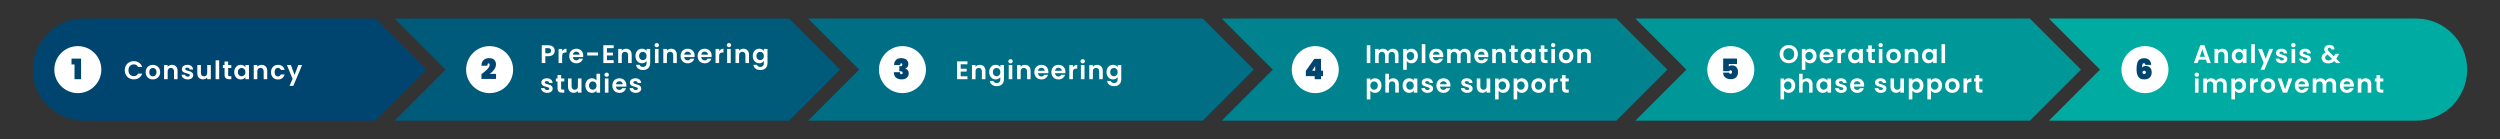 <?xml version="1.0" encoding="UTF-8"?>
<svg id="Laag_1" data-name="Laag 1" xmlns="http://www.w3.org/2000/svg" viewBox="0 0 1860.13 103.61">
  <rect x="0" y="0" width="1860.13" height="103.61" fill="#333333" stroke="none"/>
  <defs>
    <style>
      .cls-1 {
        fill: #005a7a;
      }

      .cls-2 {
        fill: #fff;
      }

      .cls-3 {
        fill: #004570;
      }

      .cls-4 {
        fill: #009798;
      }

      .cls-5 {
        fill: #006e84;
      }

      .cls-6 {
        fill: #00838e;
      }

      .cls-7 {
        fill: #00aca2;
      }
    </style>
  </defs>
  <polygon class="cls-6" points="1202.63 13.8 909.03 13.8 947.03 51.8 909.03 89.8 1202.63 89.8 1240.63 51.8 1202.63 13.8"/>
  <polygon class="cls-5" points="894.89 13.8 601.28 13.8 639.28 51.8 601.28 89.8 894.89 89.8 932.89 51.8 894.89 13.8"/>
  <path class="cls-3" d="M279.39,13.8H62.44c-20.99,0-38,17.01-38,38h0c0,20.99,17.01,38,38,38h216.95l38-38-38-38Z"/>
  <polygon class="cls-1" points="587.14 13.8 293.53 13.8 331.53 51.8 293.53 89.8 587.14 89.8 625.14 51.8 587.14 13.8"/>
  <polygon class="cls-4" points="1510.38 13.8 1216.78 13.8 1254.78 51.8 1216.78 89.8 1510.38 89.8 1548.38 51.8 1510.38 13.8"/>
  <path class="cls-7" d="M1797.69,13.8h-273.17l38,38-38,38h273.17c20.99,0,38-17.01,38-38h0c0-20.99-17.01-38-38-38Z"/>
  <g>
    <path class="cls-2" d="M93.72,48.77c.59-1.03,1.39-1.84,2.41-2.41s2.16-.86,3.43-.86c1.48,0,2.78.38,3.89,1.14,1.12.76,1.89,1.81,2.34,3.15h-3.06c-.3-.63-.73-1.11-1.28-1.43-.55-.32-1.19-.47-1.91-.47-.77,0-1.46.18-2.06.54-.6.36-1.07.87-1.41,1.53-.34.66-.5,1.43-.5,2.32s.17,1.64.5,2.31c.33.67.8,1.18,1.41,1.54.6.36,1.29.54,2.06.54.72,0,1.36-.16,1.91-.48.55-.32.98-.8,1.28-1.43h3.06c-.44,1.36-1.22,2.41-2.33,3.16-1.11.75-2.41,1.13-3.9,1.13-1.27,0-2.41-.29-3.43-.87-1.02-.58-1.82-1.38-2.41-2.4-.59-1.03-.88-2.19-.88-3.5s.29-2.47.88-3.5Z"/>
    <path class="cls-2" d="M110.96,58.43c-.81-.45-1.45-1.09-1.91-1.91s-.69-1.77-.69-2.85.24-2.03.71-2.85c.47-.82,1.12-1.46,1.95-1.91.82-.45,1.74-.67,2.75-.67s1.93.23,2.75.67c.82.45,1.47,1.09,1.95,1.91.47.82.71,1.77.71,2.85s-.24,2.03-.73,2.85-1.15,1.46-1.98,1.91c-.83.45-1.76.67-2.78.67s-1.92-.22-2.74-.67ZM115.06,56.43c.42-.23.76-.59,1.02-1.05s.38-1.04.38-1.71c0-1-.26-1.77-.79-2.31-.53-.54-1.17-.81-1.93-.81s-1.4.27-1.91.81c-.51.54-.77,1.31-.77,2.31s.25,1.77.75,2.31c.5.54,1.13.81,1.89.81.48,0,.93-.12,1.36-.35Z"/>
    <path class="cls-2" d="M130.97,49.44c.77.79,1.16,1.9,1.16,3.32v6.17h-2.66v-5.81c0-.84-.21-1.48-.63-1.93-.42-.45-.99-.67-1.71-.67s-1.31.22-1.74.67c-.42.45-.64,1.09-.64,1.93v5.81h-2.66v-10.53h2.66v1.31c.36-.46.81-.81,1.36-1.07.55-.26,1.16-.39,1.81-.39,1.25,0,2.27.4,3.04,1.19Z"/>
    <path class="cls-2" d="M137.31,58.63c-.68-.31-1.22-.73-1.62-1.26-.4-.53-.62-1.12-.66-1.77h2.68c.05.41.25.74.6,1.01.35.27.78.4,1.3.4s.9-.1,1.19-.3c.29-.2.43-.46.43-.78,0-.34-.17-.6-.52-.77-.35-.17-.9-.36-1.66-.56-.79-.19-1.43-.39-1.93-.59-.5-.2-.93-.51-1.29-.93-.36-.42-.54-.98-.54-1.69,0-.58.17-1.11.5-1.6s.82-.86,1.44-1.14c.63-.28,1.36-.42,2.21-.42,1.25,0,2.25.31,3,.94.75.63,1.16,1.47,1.23,2.54h-2.55c-.04-.42-.21-.75-.52-1s-.72-.37-1.24-.37c-.48,0-.85.09-1.11.27-.26.18-.39.42-.39.74,0,.35.18.62.53.81.35.18.9.37,1.65.56.76.19,1.39.39,1.88.59.49.2.92.52,1.28.94.36.42.55.99.56,1.68,0,.61-.17,1.15-.5,1.63s-.82.86-1.44,1.13-1.36.41-2.2.41-1.63-.16-2.32-.47Z"/>
    <path class="cls-2" d="M156.85,48.4v10.53h-2.68v-1.33c-.34.46-.79.81-1.34,1.07-.55.26-1.15.39-1.79.39-.82,0-1.55-.17-2.19-.52-.63-.35-1.13-.86-1.49-1.54-.36-.68-.54-1.48-.54-2.42v-6.18h2.66v5.79c0,.84.21,1.48.63,1.93.42.45.99.67,1.71.67s1.31-.22,1.73-.67c.42-.45.63-1.09.63-1.93v-5.79h2.68Z"/>
    <path class="cls-2" d="M163.08,44.87v14.06h-2.66v-14.06h2.66Z"/>
    <path class="cls-2" d="M169.75,50.59v5.09c0,.35.09.61.26.77.17.16.46.24.87.24h1.23v2.24h-1.67c-2.24,0-3.36-1.09-3.36-3.27v-5.07h-1.25v-2.19h1.25v-2.6h2.68v2.6h2.36v2.19h-2.36Z"/>
    <path class="cls-2" d="M174.92,50.8c.42-.82,1-1.46,1.73-1.9s1.54-.67,2.44-.67c.79,0,1.47.16,2.06.48s1.06.72,1.42,1.2v-1.5h2.68v10.53h-2.68v-1.54c-.34.49-.81.9-1.42,1.23-.6.32-1.3.48-2.08.48-.89,0-1.69-.23-2.42-.68s-1.3-1.1-1.73-1.93c-.43-.83-.64-1.78-.64-2.86s.21-2.01.64-2.83ZM182.19,52c-.25-.46-.59-.82-1.03-1.06-.43-.25-.89-.37-1.39-.37s-.95.12-1.37.36c-.42.24-.76.59-1.02,1.05s-.39,1.01-.39,1.64.13,1.19.39,1.66c.26.48.6.84,1.03,1.09.42.25.88.38,1.36.38s.96-.12,1.39-.37c.43-.25.77-.6,1.03-1.06.25-.46.38-1.02.38-1.66s-.13-1.2-.38-1.66Z"/>
    <path class="cls-2" d="M197.68,49.44c.77.79,1.16,1.9,1.16,3.32v6.17h-2.66v-5.81c0-.84-.21-1.48-.63-1.93-.42-.45-.99-.67-1.71-.67s-1.31.22-1.74.67c-.42.45-.64,1.09-.64,1.93v5.81h-2.66v-10.53h2.66v1.31c.35-.46.81-.81,1.36-1.07s1.16-.39,1.81-.39c1.25,0,2.27.4,3.04,1.19Z"/>
    <path class="cls-2" d="M202.29,50.81c.44-.82,1.06-1.45,1.84-1.9.79-.45,1.69-.67,2.7-.67,1.3,0,2.38.33,3.24.98.86.65,1.43,1.57,1.72,2.75h-2.87c-.15-.46-.41-.81-.77-1.07-.36-.26-.81-.39-1.34-.39-.76,0-1.36.28-1.8.83s-.67,1.33-.67,2.35.22,1.78.67,2.33,1.04.83,1.8.83c1.08,0,1.78-.48,2.11-1.44h2.87c-.29,1.14-.87,2.05-1.73,2.72-.86.67-1.94,1.01-3.23,1.01-1.01,0-1.91-.22-2.7-.67-.79-.45-1.4-1.08-1.84-1.9-.44-.82-.67-1.77-.67-2.86s.22-2.04.67-2.86Z"/>
    <path class="cls-2" d="M224.77,48.4l-6.52,15.5h-2.83l2.28-5.24-4.22-10.26h2.98l2.72,7.35,2.75-7.35h2.83Z"/>
  </g>
  <g>
    <path class="cls-2" d="M412.26,39.77c-.34.62-.86,1.12-1.58,1.5s-1.62.57-2.71.57h-2.22v5.09h-2.66v-13.26h4.88c1.03,0,1.9.18,2.62.53.72.36,1.26.84,1.62,1.46.36.62.54,1.32.54,2.11,0,.71-.17,1.38-.5,2ZM409.5,39.19c.35-.34.53-.81.53-1.42,0-1.29-.72-1.94-2.17-1.94h-2.11v3.86h2.11c.73,0,1.28-.17,1.63-.5Z"/>
    <path class="cls-2" d="M419.6,36.73c.55-.32,1.18-.47,1.89-.47v2.79h-.7c-.84,0-1.47.2-1.89.59s-.64,1.08-.64,2.05v5.24h-2.66v-10.53h2.66v1.63c.34-.56.79-1,1.34-1.31Z"/>
    <path class="cls-2" d="M433.93,42.46h-7.7c.06.76.33,1.36.8,1.79.47.43,1.04.65,1.73.65.99,0,1.69-.42,2.11-1.27h2.87c-.3,1.01-.89,1.85-1.75,2.5s-1.92.98-3.17.98c-1.01,0-1.92-.22-2.73-.67-.8-.45-1.43-1.09-1.88-1.91s-.67-1.77-.67-2.85.22-2.05.66-2.87,1.06-1.46,1.86-1.9,1.72-.67,2.75-.67,1.9.22,2.69.65c.79.43,1.41,1.04,1.84,1.83.44.79.66,1.7.66,2.73,0,.38-.03.72-.08,1.03ZM431.25,40.68c-.01-.68-.26-1.23-.74-1.64-.48-.41-1.07-.62-1.77-.62-.66,0-1.21.2-1.66.6-.45.4-.72.95-.83,1.66h5Z"/>
    <path class="cls-2" d="M444.99,39.03v2.24h-8.06v-2.24h8.06Z"/>
    <path class="cls-2" d="M451.58,35.81v3.33h4.46v2.11h-4.46v3.51h5.04v2.17h-7.7v-13.28h7.7v2.17h-5.04Z"/>
    <path class="cls-2" d="M468.85,37.44c.77.79,1.16,1.9,1.16,3.32v6.17h-2.66v-5.81c0-.84-.21-1.48-.63-1.93-.42-.45-.99-.67-1.71-.67s-1.31.22-1.74.67c-.42.45-.64,1.09-.64,1.93v5.81h-2.66v-10.53h2.66v1.31c.35-.46.81-.81,1.36-1.07.55-.26,1.16-.39,1.81-.39,1.25,0,2.27.4,3.04,1.19Z"/>
    <path class="cls-2" d="M479.68,36.7c.59.31,1.06.71,1.41,1.21v-1.5h2.68v10.6c0,.97-.2,1.85-.59,2.61s-.98,1.37-1.77,1.82c-.79.45-1.74.67-2.85.67-1.5,0-2.72-.35-3.68-1.04-.96-.7-1.5-1.65-1.62-2.85h2.64c.14.48.44.86.9,1.15s1.02.43,1.68.43c.77,0,1.4-.23,1.88-.69.48-.46.72-1.16.72-2.1v-1.63c-.34.49-.81.91-1.42,1.23s-1.29.49-2.06.49c-.89,0-1.7-.23-2.43-.68s-1.31-1.1-1.74-1.93c-.42-.83-.64-1.78-.64-2.86s.21-2.01.64-2.83,1-1.46,1.73-1.9c.73-.44,1.54-.67,2.44-.67.79,0,1.48.16,2.07.47ZM480.71,40c-.25-.46-.6-.82-1.03-1.06-.43-.25-.89-.37-1.39-.37s-.95.12-1.37.36c-.42.24-.76.59-1.02,1.05s-.39,1.01-.39,1.64.13,1.19.39,1.66c.26.48.6.84,1.03,1.09.42.25.88.38,1.36.38s.96-.12,1.39-.37c.43-.25.77-.6,1.03-1.06.25-.46.38-1.02.38-1.66s-.13-1.2-.38-1.66Z"/>
    <path class="cls-2" d="M487.5,34.7c-.31-.3-.47-.67-.47-1.11s.16-.81.47-1.11.7-.45,1.17-.45.86.15,1.17.45c.31.3.47.67.47,1.11s-.16.81-.47,1.11c-.31.3-.7.45-1.17.45s-.86-.15-1.17-.45ZM489.98,36.4v10.53h-2.66v-10.53h2.66Z"/>
    <path class="cls-2" d="M502.42,37.44c.77.79,1.16,1.9,1.16,3.32v6.17h-2.66v-5.81c0-.84-.21-1.48-.63-1.93-.42-.45-.99-.67-1.71-.67s-1.31.22-1.74.67c-.42.45-.64,1.09-.64,1.93v5.81h-2.66v-10.53h2.66v1.31c.36-.46.81-.81,1.36-1.07.55-.26,1.16-.39,1.81-.39,1.25,0,2.27.4,3.04,1.19Z"/>
    <path class="cls-2" d="M516.77,42.46h-7.7c.06.76.33,1.36.8,1.79.47.43,1.04.65,1.73.65.99,0,1.69-.42,2.11-1.27h2.87c-.3,1.01-.89,1.85-1.75,2.5s-1.92.98-3.17.98c-1.01,0-1.92-.22-2.73-.67-.8-.45-1.43-1.09-1.88-1.91-.45-.82-.67-1.77-.67-2.85s.22-2.05.67-2.87,1.06-1.46,1.86-1.9c.8-.44,1.72-.67,2.76-.67s1.9.22,2.69.65,1.41,1.04,1.84,1.83c.44.79.66,1.7.66,2.73,0,.38-.03.72-.08,1.03ZM514.09,40.68c-.01-.68-.26-1.23-.74-1.64-.48-.41-1.07-.62-1.77-.62-.66,0-1.21.2-1.66.6-.45.4-.73.95-.83,1.66h5Z"/>
    <path class="cls-2" d="M529.44,42.46h-7.69c.06.76.33,1.36.8,1.79s1.04.65,1.73.65c.99,0,1.69-.42,2.11-1.27h2.87c-.3,1.01-.89,1.85-1.75,2.5s-1.92.98-3.17.98c-1.01,0-1.92-.22-2.73-.67-.8-.45-1.43-1.09-1.88-1.91-.45-.82-.67-1.77-.67-2.85s.22-2.05.67-2.87,1.06-1.46,1.86-1.9c.8-.44,1.72-.67,2.75-.67s1.9.22,2.69.65c.79.43,1.41,1.04,1.84,1.83.44.79.66,1.7.66,2.73,0,.38-.03.72-.08,1.03ZM526.76,40.68c-.01-.68-.26-1.23-.74-1.64-.48-.41-1.07-.62-1.77-.62-.66,0-1.21.2-1.66.6-.45.4-.72.95-.83,1.66h5Z"/>
    <path class="cls-2" d="M536.41,36.73c.55-.32,1.18-.47,1.89-.47v2.79h-.7c-.84,0-1.47.2-1.89.59s-.64,1.08-.64,2.05v5.24h-2.66v-10.53h2.66v1.63c.34-.56.79-1,1.34-1.31Z"/>
    <path class="cls-2" d="M541.21,34.7c-.31-.3-.47-.67-.47-1.11s.16-.81.47-1.11c.31-.3.7-.45,1.17-.45s.86.15,1.17.45.47.67.47,1.11-.16.81-.47,1.11-.7.45-1.17.45-.86-.15-1.17-.45ZM543.69,36.4v10.53h-2.66v-10.53h2.66Z"/>
    <path class="cls-2" d="M556.14,37.44c.77.79,1.16,1.9,1.16,3.32v6.17h-2.66v-5.81c0-.84-.21-1.48-.63-1.93-.42-.45-.99-.67-1.71-.67s-1.31.22-1.74.67c-.42.45-.64,1.09-.64,1.93v5.81h-2.66v-10.53h2.66v1.31c.35-.46.81-.81,1.36-1.07.55-.26,1.16-.39,1.81-.39,1.25,0,2.27.4,3.04,1.19Z"/>
    <path class="cls-2" d="M566.97,36.7c.59.31,1.06.71,1.41,1.21v-1.5h2.68v10.6c0,.97-.2,1.85-.59,2.61s-.98,1.37-1.77,1.82c-.79.45-1.74.67-2.85.67-1.5,0-2.72-.35-3.68-1.04-.96-.7-1.5-1.65-1.62-2.85h2.64c.14.48.44.86.9,1.15s1.02.43,1.68.43c.77,0,1.4-.23,1.88-.69.48-.46.72-1.16.72-2.1v-1.63c-.34.49-.81.91-1.42,1.23s-1.29.49-2.06.49c-.89,0-1.7-.23-2.43-.68s-1.31-1.1-1.74-1.93c-.42-.83-.64-1.78-.64-2.86s.21-2.01.64-2.83,1-1.46,1.73-1.9c.73-.44,1.54-.67,2.44-.67.79,0,1.48.16,2.07.47ZM567.99,40c-.25-.46-.6-.82-1.03-1.06-.43-.25-.89-.37-1.39-.37s-.95.12-1.37.36c-.42.24-.76.59-1.02,1.05s-.39,1.01-.39,1.64.13,1.19.39,1.66c.26.48.6.84,1.03,1.09.42.25.88.38,1.36.38s.96-.12,1.39-.37c.43-.25.77-.6,1.03-1.06.25-.46.38-1.02.38-1.66s-.13-1.2-.38-1.66Z"/>
    <path class="cls-2" d="M404.8,68.63c-.68-.31-1.22-.73-1.62-1.26-.4-.53-.62-1.12-.66-1.77h2.68c.05.41.25.74.6,1.01.35.27.78.4,1.3.4s.9-.1,1.19-.3c.29-.2.43-.46.43-.78,0-.34-.17-.6-.52-.77-.35-.17-.9-.36-1.66-.56-.79-.19-1.43-.39-1.93-.59-.5-.2-.93-.51-1.29-.93-.36-.42-.54-.98-.54-1.69,0-.58.17-1.11.5-1.6s.82-.86,1.44-1.14c.63-.28,1.36-.42,2.21-.42,1.25,0,2.25.31,3,.94.75.63,1.16,1.47,1.23,2.54h-2.55c-.04-.42-.21-.75-.52-1s-.72-.37-1.24-.37c-.48,0-.85.09-1.11.27-.26.18-.39.42-.39.74,0,.35.18.62.53.81.35.18.9.37,1.65.56.76.19,1.39.39,1.88.59.49.2.92.52,1.28.94.36.42.55.99.56,1.68,0,.61-.17,1.15-.5,1.63s-.82.86-1.44,1.13-1.36.41-2.2.41-1.63-.16-2.32-.47Z"/>
    <path class="cls-2" d="M417.5,60.59v5.09c0,.35.08.61.26.77s.46.24.86.24h1.24v2.24h-1.67c-2.24,0-3.36-1.09-3.36-3.27v-5.07h-1.25v-2.19h1.25v-2.6h2.68v2.6h2.36v2.19h-2.36Z"/>
    <path class="cls-2" d="M432.66,58.4v10.53h-2.68v-1.33c-.34.46-.79.81-1.34,1.07-.55.26-1.15.39-1.8.39-.82,0-1.55-.17-2.18-.52-.63-.35-1.13-.86-1.49-1.54s-.54-1.48-.54-2.42v-6.18h2.66v5.79c0,.84.21,1.48.63,1.93.42.45.99.67,1.71.67s1.31-.22,1.73-.67c.42-.45.63-1.09.63-1.93v-5.79h2.68Z"/>
    <path class="cls-2" d="M436.18,60.8c.42-.82,1-1.46,1.74-1.9s1.55-.67,2.45-.67c.68,0,1.34.15,1.96.45.62.3,1.11.69,1.48,1.19v-5h2.7v14.06h-2.7v-1.56c-.33.52-.79.94-1.39,1.25s-1.29.47-2.07.47c-.89,0-1.7-.23-2.43-.68s-1.31-1.1-1.74-1.93c-.42-.83-.64-1.78-.64-2.86s.21-2.01.64-2.83ZM443.45,62c-.25-.46-.6-.82-1.03-1.06s-.89-.37-1.39-.37-.95.12-1.37.36c-.42.24-.76.59-1.02,1.05s-.39,1.01-.39,1.64.13,1.19.39,1.66c.26.48.6.84,1.03,1.09.42.25.88.38,1.36.38s.96-.12,1.39-.37.77-.6,1.03-1.06c.25-.46.38-1.02.38-1.66s-.13-1.2-.38-1.66Z"/>
    <path class="cls-2" d="M450.24,56.7c-.31-.3-.47-.67-.47-1.11s.16-.81.47-1.11c.31-.3.7-.45,1.17-.45s.86.15,1.17.45.46.67.46,1.11-.15.81-.46,1.11-.7.45-1.17.45-.86-.15-1.17-.45ZM452.72,58.4v10.53h-2.66v-10.53h2.66Z"/>
    <path class="cls-2" d="M466,64.46h-7.7c.06.76.33,1.36.8,1.79.47.43,1.04.65,1.73.65.99,0,1.69-.42,2.11-1.27h2.87c-.3,1.01-.89,1.85-1.75,2.5s-1.92.98-3.17.98c-1.01,0-1.92-.22-2.73-.67-.8-.45-1.43-1.09-1.88-1.91s-.67-1.77-.67-2.85.22-2.05.66-2.87,1.06-1.46,1.86-1.9,1.72-.67,2.75-.67,1.9.22,2.69.65c.79.43,1.41,1.04,1.84,1.83.44.79.66,1.7.66,2.73,0,.38-.03.72-.08,1.03ZM463.32,62.68c-.01-.68-.26-1.23-.74-1.64-.48-.41-1.07-.62-1.77-.62-.66,0-1.21.2-1.66.6-.45.4-.72.95-.83,1.66h5Z"/>
    <path class="cls-2" d="M470.68,68.63c-.68-.31-1.23-.73-1.62-1.26-.4-.53-.62-1.12-.66-1.77h2.68c.05.41.25.74.6,1.01.35.27.78.4,1.3.4s.9-.1,1.19-.3c.29-.2.43-.46.43-.78,0-.34-.17-.6-.52-.77-.35-.17-.9-.36-1.66-.56-.79-.19-1.43-.39-1.93-.59-.5-.2-.93-.51-1.29-.93s-.54-.98-.54-1.69c0-.58.17-1.11.5-1.6.33-.48.82-.86,1.44-1.14.63-.28,1.37-.42,2.21-.42,1.25,0,2.25.31,3,.94.75.63,1.16,1.47,1.24,2.54h-2.55c-.04-.42-.21-.75-.52-1s-.73-.37-1.24-.37c-.48,0-.85.09-1.11.27-.26.18-.39.42-.39.74,0,.35.18.62.53.81.36.18.91.37,1.65.56.76.19,1.39.39,1.88.59.49.2.92.52,1.28.94.36.42.55.99.56,1.68,0,.61-.17,1.15-.5,1.63-.34.48-.82.86-1.44,1.13s-1.36.41-2.19.41-1.63-.16-2.32-.47Z"/>
  </g>
  <g>
    <path class="cls-2" d="M714.8,47.81v3.33h4.46v2.11h-4.46v3.51h5.03v2.17h-7.69v-13.28h7.69v2.17h-5.03Z"/>
    <path class="cls-2" d="M732.07,49.44c.77.79,1.16,1.9,1.16,3.32v6.17h-2.66v-5.81c0-.84-.21-1.48-.63-1.93-.42-.45-.99-.67-1.71-.67s-1.31.22-1.74.67c-.42.45-.64,1.09-.64,1.93v5.81h-2.66v-10.53h2.66v1.31c.35-.46.81-.81,1.36-1.07s1.16-.39,1.81-.39c1.25,0,2.27.4,3.04,1.19Z"/>
    <path class="cls-2" d="M742.9,48.7c.59.31,1.06.71,1.41,1.21v-1.5h2.68v10.6c0,.97-.2,1.85-.59,2.61s-.98,1.37-1.77,1.82c-.79.45-1.74.67-2.85.67-1.5,0-2.72-.35-3.68-1.04-.96-.7-1.5-1.65-1.62-2.85h2.64c.14.48.44.86.9,1.15.46.29,1.02.43,1.68.43.77,0,1.4-.23,1.88-.69.48-.46.72-1.16.72-2.1v-1.63c-.34.49-.81.91-1.42,1.23s-1.29.49-2.06.49c-.89,0-1.7-.23-2.43-.68-.74-.46-1.31-1.1-1.74-1.93-.42-.83-.64-1.78-.64-2.86s.21-2.01.64-2.83c.42-.82,1-1.46,1.73-1.9s1.54-.67,2.44-.67c.79,0,1.48.16,2.07.47ZM743.93,52c-.25-.46-.59-.82-1.03-1.06s-.89-.37-1.39-.37-.95.12-1.37.36c-.42.24-.76.59-1.02,1.05s-.39,1.01-.39,1.64.13,1.19.39,1.66c.26.48.6.84,1.03,1.09.42.25.88.38,1.36.38s.96-.12,1.39-.37.77-.6,1.03-1.06c.25-.46.38-1.02.38-1.66s-.13-1.2-.38-1.66Z"/>
    <path class="cls-2" d="M750.72,46.7c-.31-.3-.47-.67-.47-1.11s.16-.81.47-1.11.7-.45,1.17-.45.86.15,1.17.45.47.67.47,1.11-.16.81-.47,1.11-.7.45-1.17.45-.86-.15-1.17-.45ZM753.2,48.4v10.53h-2.66v-10.53h2.66Z"/>
    <path class="cls-2" d="M765.65,49.44c.77.79,1.16,1.9,1.16,3.32v6.17h-2.66v-5.81c0-.84-.21-1.48-.63-1.93-.42-.45-.99-.67-1.71-.67s-1.31.22-1.74.67c-.42.45-.64,1.09-.64,1.93v5.81h-2.66v-10.53h2.66v1.31c.35-.46.81-.81,1.36-1.07.55-.26,1.16-.39,1.81-.39,1.25,0,2.27.4,3.04,1.19Z"/>
    <path class="cls-2" d="M779.99,54.46h-7.7c.06.76.33,1.36.8,1.79s1.04.65,1.73.65c.99,0,1.69-.42,2.11-1.27h2.87c-.3,1.01-.89,1.85-1.75,2.5s-1.92.98-3.17.98c-1.01,0-1.92-.22-2.73-.67-.8-.45-1.43-1.09-1.88-1.91-.45-.82-.67-1.77-.67-2.85s.22-2.05.67-2.87,1.06-1.46,1.86-1.9,1.72-.67,2.75-.67,1.9.22,2.69.65,1.41,1.04,1.84,1.83c.44.79.66,1.7.66,2.73,0,.38-.03.72-.08,1.03ZM777.31,52.68c-.01-.68-.26-1.23-.74-1.64-.48-.41-1.07-.62-1.77-.62-.66,0-1.21.2-1.66.6-.45.4-.73.95-.83,1.66h5Z"/>
    <path class="cls-2" d="M792.66,54.46h-7.7c.06.76.33,1.36.8,1.79s1.04.65,1.73.65c.99,0,1.69-.42,2.11-1.27h2.87c-.3,1.01-.89,1.85-1.75,2.5s-1.92.98-3.17.98c-1.01,0-1.92-.22-2.73-.67-.8-.45-1.43-1.09-1.88-1.91-.45-.82-.67-1.77-.67-2.85s.22-2.05.67-2.87,1.06-1.46,1.86-1.9,1.72-.67,2.75-.67,1.9.22,2.69.65,1.41,1.04,1.84,1.83c.44.79.66,1.7.66,2.73,0,.38-.03.72-.08,1.03ZM789.98,52.68c-.01-.68-.26-1.23-.74-1.64-.48-.41-1.07-.62-1.77-.62-.66,0-1.21.2-1.66.6-.45.4-.73.95-.83,1.66h5Z"/>
    <path class="cls-2" d="M799.63,48.73c.55-.32,1.18-.47,1.89-.47v2.79h-.7c-.84,0-1.47.2-1.89.59-.42.39-.64,1.08-.64,2.05v5.24h-2.66v-10.53h2.66v1.63c.34-.56.79-1,1.34-1.31Z"/>
    <path class="cls-2" d="M804.43,46.7c-.31-.3-.47-.67-.47-1.11s.16-.81.47-1.11c.31-.3.7-.45,1.17-.45s.86.15,1.17.45c.31.3.46.67.46,1.11s-.16.81-.46,1.11c-.31.3-.7.45-1.17.45s-.86-.15-1.17-.45ZM806.91,48.4v10.53h-2.66v-10.53h2.66Z"/>
    <path class="cls-2" d="M819.36,49.44c.77.79,1.16,1.9,1.16,3.32v6.17h-2.66v-5.81c0-.84-.21-1.48-.63-1.93-.42-.45-.99-.67-1.71-.67s-1.31.22-1.74.67c-.42.45-.64,1.09-.64,1.93v5.81h-2.66v-10.53h2.66v1.31c.35-.46.81-.81,1.36-1.07s1.16-.39,1.81-.39c1.25,0,2.27.4,3.04,1.19Z"/>
    <path class="cls-2" d="M830.19,48.7c.59.31,1.06.71,1.41,1.21v-1.5h2.68v10.6c0,.97-.2,1.85-.59,2.61s-.98,1.37-1.77,1.82c-.79.45-1.74.67-2.85.67-1.5,0-2.72-.35-3.68-1.04-.96-.7-1.5-1.65-1.62-2.85h2.64c.14.48.44.86.9,1.15.46.29,1.02.43,1.68.43.77,0,1.4-.23,1.88-.69.48-.46.72-1.16.72-2.1v-1.63c-.34.49-.81.91-1.42,1.23s-1.29.49-2.06.49c-.89,0-1.7-.23-2.43-.68-.74-.46-1.31-1.1-1.74-1.93-.42-.83-.64-1.78-.64-2.86s.21-2.01.64-2.83c.42-.82,1-1.46,1.73-1.9s1.54-.67,2.44-.67c.79,0,1.48.16,2.07.47ZM831.21,52c-.25-.46-.59-.82-1.03-1.06s-.89-.37-1.39-.37-.95.12-1.37.36c-.42.24-.76.59-1.02,1.05s-.39,1.01-.39,1.64.13,1.19.39,1.66c.26.48.6.84,1.03,1.09.42.25.88.38,1.36.38s.96-.12,1.39-.37.77-.6,1.03-1.06c.25-.46.38-1.02.38-1.66s-.13-1.2-.38-1.66Z"/>
  </g>
  <g>
    <path class="cls-2" d="M1019.61,33.67v13.26h-2.66v-13.26h2.66Z"/>
    <path class="cls-2" d="M1039.37,37.44c.79.79,1.19,1.9,1.19,3.32v6.17h-2.66v-5.81c0-.82-.21-1.45-.63-1.89-.42-.44-.99-.66-1.71-.66s-1.3.22-1.72.66c-.42.44-.64,1.07-.64,1.89v5.81h-2.66v-5.81c0-.82-.21-1.45-.63-1.89-.42-.44-.99-.66-1.71-.66s-1.31.22-1.74.66c-.42.44-.64,1.07-.64,1.89v5.81h-2.66v-10.53h2.66v1.27c.34-.44.78-.79,1.32-1.04s1.13-.38,1.78-.38c.82,0,1.56.17,2.2.52.65.35,1.15.85,1.5,1.49.34-.61.84-1.1,1.49-1.46.65-.37,1.36-.55,2.12-.55,1.29,0,2.33.4,3.12,1.19Z"/>
    <path class="cls-2" d="M1048.11,36.72c.6-.32,1.29-.48,2.06-.48.9,0,1.71.22,2.44.67s1.3,1.07,1.73,1.89c.42.82.64,1.76.64,2.84s-.21,2.03-.64,2.86c-.42.83-1,1.47-1.73,1.93s-1.54.68-2.44.68c-.77,0-1.45-.16-2.04-.47-.59-.32-1.07-.72-1.43-1.2v6.52h-2.66v-15.54h2.66v1.52c.34-.48.81-.88,1.42-1.21ZM1051.88,39.99c-.26-.46-.6-.81-1.03-1.05-.42-.24-.88-.36-1.38-.36s-.93.12-1.36.37c-.42.25-.77.6-1.03,1.07s-.39,1.02-.39,1.65.13,1.18.39,1.65c.26.47.6.83,1.03,1.07.42.25.88.37,1.36.37s.95-.13,1.38-.38c.42-.25.77-.61,1.03-1.08s.39-1.03.39-1.67-.13-1.18-.39-1.64Z"/>
    <path class="cls-2" d="M1060.53,32.87v14.06h-2.66v-14.06h2.66Z"/>
    <path class="cls-2" d="M1073.81,42.46h-7.69c.06.76.33,1.36.8,1.79.47.43,1.04.65,1.73.65.99,0,1.69-.42,2.11-1.27h2.87c-.3,1.01-.89,1.85-1.75,2.5s-1.92.98-3.17.98c-1.01,0-1.92-.22-2.73-.67-.8-.45-1.43-1.09-1.88-1.91-.45-.82-.67-1.77-.67-2.85s.22-2.05.67-2.87,1.06-1.46,1.86-1.9c.8-.44,1.72-.67,2.76-.67s1.9.22,2.69.65c.79.43,1.41,1.04,1.84,1.83.44.79.66,1.7.66,2.73,0,.38-.03.72-.08,1.03ZM1071.13,40.68c-.01-.68-.26-1.23-.74-1.64-.48-.41-1.07-.62-1.77-.62-.66,0-1.21.2-1.66.6-.45.4-.72.95-.83,1.66h5Z"/>
    <path class="cls-2" d="M1092.97,37.44c.79.79,1.19,1.9,1.19,3.32v6.17h-2.66v-5.81c0-.82-.21-1.45-.63-1.89-.42-.44-.99-.66-1.71-.66s-1.3.22-1.72.66c-.42.44-.64,1.07-.64,1.89v5.81h-2.66v-5.81c0-.82-.21-1.45-.63-1.89-.42-.44-.99-.66-1.71-.66s-1.31.22-1.74.66c-.42.44-.64,1.07-.64,1.89v5.81h-2.66v-10.53h2.66v1.27c.34-.44.78-.79,1.32-1.04s1.13-.38,1.78-.38c.82,0,1.56.17,2.2.52.65.35,1.15.85,1.5,1.49.34-.61.84-1.1,1.49-1.46.65-.37,1.36-.55,2.12-.55,1.29,0,2.33.4,3.12,1.19Z"/>
    <path class="cls-2" d="M1107.35,42.46h-7.7c.06.76.33,1.36.8,1.79s1.04.65,1.73.65c.99,0,1.69-.42,2.11-1.27h2.87c-.3,1.01-.89,1.85-1.75,2.5s-1.92.98-3.17.98c-1.01,0-1.92-.22-2.73-.67-.8-.45-1.43-1.09-1.88-1.91-.45-.82-.67-1.77-.67-2.85s.22-2.05.67-2.87,1.06-1.46,1.86-1.9,1.72-.67,2.75-.67,1.9.22,2.69.65,1.41,1.04,1.84,1.83c.44.79.66,1.7.66,2.73,0,.38-.03.72-.08,1.03ZM1104.67,40.68c-.01-.68-.26-1.23-.74-1.64-.48-.41-1.07-.62-1.77-.62-.66,0-1.21.2-1.66.6-.45.4-.73.95-.83,1.66h5Z"/>
    <path class="cls-2" d="M1119.18,37.44c.77.79,1.16,1.9,1.16,3.32v6.17h-2.66v-5.81c0-.84-.21-1.48-.63-1.93-.42-.45-.99-.67-1.71-.67s-1.31.22-1.74.67c-.42.45-.64,1.09-.64,1.93v5.81h-2.66v-10.53h2.66v1.31c.35-.46.81-.81,1.36-1.07.55-.26,1.16-.39,1.81-.39,1.25,0,2.27.4,3.04,1.19Z"/>
    <path class="cls-2" d="M1126.92,38.59v5.09c0,.35.09.61.26.77s.46.24.86.24h1.24v2.24h-1.67c-2.24,0-3.36-1.09-3.36-3.27v-5.07h-1.25v-2.19h1.25v-2.6h2.68v2.6h2.36v2.19h-2.36Z"/>
    <path class="cls-2" d="M1132.09,38.8c.42-.82,1-1.46,1.73-1.9s1.54-.67,2.44-.67c.79,0,1.47.16,2.06.48s1.06.72,1.42,1.2v-1.5h2.68v10.53h-2.68v-1.54c-.34.49-.81.9-1.42,1.23s-1.29.48-2.08.48c-.89,0-1.69-.23-2.42-.68s-1.3-1.1-1.73-1.93c-.42-.83-.64-1.78-.64-2.86s.21-2.01.64-2.83ZM1139.36,40c-.25-.46-.59-.82-1.03-1.06s-.89-.37-1.39-.37-.95.12-1.37.36c-.42.24-.76.59-1.02,1.05s-.39,1.01-.39,1.64.13,1.19.39,1.66c.26.48.6.84,1.03,1.09.42.25.88.38,1.36.38s.96-.12,1.39-.37.77-.6,1.03-1.06c.25-.46.38-1.02.38-1.66s-.13-1.2-.38-1.66Z"/>
    <path class="cls-2" d="M1149.07,38.59v5.09c0,.35.09.61.26.77s.46.24.86.24h1.24v2.24h-1.67c-2.24,0-3.36-1.09-3.36-3.27v-5.07h-1.25v-2.19h1.25v-2.6h2.68v2.6h2.36v2.19h-2.36Z"/>
    <path class="cls-2" d="M1154.47,34.7c-.31-.3-.47-.67-.47-1.11s.16-.81.47-1.11.7-.45,1.17-.45.86.15,1.17.45.47.67.47,1.11-.16.81-.47,1.11-.7.45-1.17.45-.86-.15-1.17-.45ZM1156.95,36.4v10.53h-2.66v-10.53h2.66Z"/>
    <path class="cls-2" d="M1162.46,46.43c-.81-.45-1.45-1.09-1.91-1.91-.46-.82-.69-1.77-.69-2.85s.24-2.03.71-2.85c.48-.82,1.12-1.46,1.95-1.91.82-.45,1.74-.67,2.75-.67s1.93.23,2.75.67c.82.45,1.47,1.09,1.95,1.91.47.82.71,1.77.71,2.85s-.24,2.03-.73,2.85c-.49.82-1.15,1.46-1.98,1.91-.83.45-1.76.67-2.78.67s-1.93-.22-2.74-.67ZM1166.56,44.43c.42-.23.76-.59,1.02-1.05.25-.47.38-1.04.38-1.71,0-1-.26-1.77-.79-2.31-.53-.54-1.17-.81-1.93-.81s-1.4.27-1.91.81c-.51.54-.77,1.31-.77,2.31s.25,1.77.75,2.31c.5.54,1.13.81,1.89.81.48,0,.93-.12,1.36-.35Z"/>
    <path class="cls-2" d="M1182.47,37.44c.77.79,1.16,1.9,1.16,3.32v6.17h-2.66v-5.81c0-.84-.21-1.48-.63-1.93-.42-.45-.99-.67-1.71-.67s-1.31.22-1.74.67c-.42.45-.64,1.09-.64,1.93v5.81h-2.66v-10.53h2.66v1.31c.35-.46.81-.81,1.36-1.07s1.16-.39,1.81-.39c1.25,0,2.27.4,3.04,1.19Z"/>
    <path class="cls-2" d="M1021.02,58.72c.6-.32,1.29-.48,2.06-.48.9,0,1.71.22,2.44.67s1.3,1.07,1.73,1.89c.42.82.64,1.76.64,2.84s-.21,2.03-.64,2.86c-.42.83-1,1.47-1.73,1.93s-1.54.68-2.44.68c-.77,0-1.45-.16-2.04-.47-.59-.32-1.07-.72-1.43-1.2v6.52h-2.66v-15.54h2.66v1.52c.34-.48.81-.88,1.42-1.21ZM1024.78,61.99c-.26-.46-.6-.81-1.03-1.05-.42-.24-.88-.36-1.38-.36s-.93.12-1.36.37c-.42.25-.77.6-1.03,1.07s-.39,1.02-.39,1.65.13,1.18.39,1.65c.26.47.6.83,1.03,1.07.42.25.88.37,1.36.37s.95-.13,1.38-.38c.42-.25.77-.61,1.03-1.08s.39-1.03.39-1.67-.13-1.18-.39-1.64Z"/>
    <path class="cls-2" d="M1038.83,58.77c.62.35,1.11.86,1.45,1.54.35.68.52,1.49.52,2.44v6.17h-2.66v-5.81c0-.84-.21-1.48-.63-1.93-.42-.45-.99-.67-1.71-.67s-1.31.22-1.74.67c-.42.45-.64,1.09-.64,1.93v5.81h-2.66v-14.06h2.66v4.84c.34-.46.8-.81,1.37-1.07.57-.26,1.2-.39,1.9-.39.8,0,1.51.17,2.13.52Z"/>
    <path class="cls-2" d="M1044.24,60.8c.42-.82,1-1.46,1.73-1.9.73-.44,1.54-.67,2.44-.67.79,0,1.47.16,2.06.48s1.06.72,1.42,1.2v-1.5h2.68v10.53h-2.68v-1.54c-.34.49-.81.9-1.42,1.23-.6.32-1.3.48-2.08.48-.89,0-1.69-.23-2.42-.68-.73-.46-1.31-1.1-1.73-1.93-.42-.83-.64-1.78-.64-2.86s.21-2.01.64-2.83ZM1051.51,62c-.25-.46-.6-.82-1.03-1.06s-.89-.37-1.39-.37-.95.12-1.37.36c-.42.24-.76.59-1.02,1.05s-.39,1.01-.39,1.64.13,1.19.39,1.66c.26.48.6.84,1.03,1.09.42.25.88.38,1.36.38s.96-.12,1.39-.37.77-.6,1.03-1.06c.25-.46.38-1.02.38-1.66s-.13-1.2-.38-1.66Z"/>
    <path class="cls-2" d="M1059.83,68.63c-.68-.31-1.23-.73-1.62-1.26-.4-.53-.62-1.12-.66-1.77h2.68c.05.41.25.74.6,1.01.35.27.78.4,1.3.4s.9-.1,1.19-.3c.29-.2.43-.46.43-.78,0-.34-.17-.6-.52-.77-.35-.17-.9-.36-1.66-.56-.79-.19-1.43-.39-1.93-.59-.5-.2-.93-.51-1.29-.93-.36-.42-.54-.98-.54-1.69,0-.58.17-1.11.5-1.6.33-.48.82-.86,1.44-1.14.63-.28,1.37-.42,2.21-.42,1.25,0,2.25.31,3,.94.75.63,1.16,1.47,1.24,2.54h-2.55c-.04-.42-.21-.75-.52-1s-.72-.37-1.24-.37c-.48,0-.85.09-1.11.27-.26.18-.39.42-.39.74,0,.35.18.62.53.81.35.18.91.37,1.65.56.76.19,1.39.39,1.88.59.49.2.92.52,1.28.94.36.42.55.99.56,1.68,0,.61-.17,1.15-.5,1.63s-.82.86-1.44,1.13-1.36.41-2.2.41-1.63-.16-2.32-.47Z"/>
    <path class="cls-2" d="M1079.13,64.46h-7.7c.06.76.33,1.36.8,1.79s1.04.65,1.73.65c.99,0,1.69-.42,2.11-1.27h2.87c-.3,1.01-.89,1.85-1.75,2.5s-1.92.98-3.17.98c-1.01,0-1.92-.22-2.73-.67-.8-.45-1.43-1.09-1.88-1.91-.45-.82-.67-1.77-.67-2.85s.22-2.05.67-2.87,1.06-1.46,1.86-1.9,1.72-.67,2.75-.67,1.9.22,2.69.65,1.41,1.04,1.84,1.83c.44.79.66,1.7.66,2.73,0,.38-.03.72-.08,1.03ZM1076.45,62.68c-.01-.68-.26-1.23-.74-1.64-.48-.41-1.07-.62-1.77-.62-.66,0-1.21.2-1.66.6-.45.4-.73.95-.83,1.66h5Z"/>
    <path class="cls-2" d="M1089.28,68.63c-.68-.31-1.23-.73-1.62-1.26-.4-.53-.62-1.12-.66-1.77h2.68c.05.41.25.74.6,1.01.35.27.78.4,1.3.4s.9-.1,1.19-.3c.29-.2.43-.46.43-.78,0-.34-.17-.6-.52-.77-.35-.17-.9-.36-1.66-.56-.79-.19-1.43-.39-1.93-.59-.5-.2-.93-.51-1.29-.93-.36-.42-.54-.98-.54-1.69,0-.58.17-1.11.5-1.6.33-.48.82-.86,1.44-1.14.63-.28,1.37-.42,2.21-.42,1.25,0,2.25.31,3,.94.75.63,1.16,1.47,1.24,2.54h-2.55c-.04-.42-.21-.75-.52-1s-.72-.37-1.24-.37c-.48,0-.85.09-1.11.27-.26.18-.39.42-.39.74,0,.35.18.62.53.81.35.18.91.37,1.65.56.76.19,1.39.39,1.88.59.49.2.92.52,1.28.94.36.42.55.99.56,1.68,0,.61-.17,1.15-.5,1.63s-.82.86-1.44,1.13-1.36.41-2.2.41-1.63-.16-2.32-.47Z"/>
    <path class="cls-2" d="M1108.81,58.4v10.53h-2.68v-1.33c-.34.46-.79.81-1.34,1.07-.55.26-1.15.39-1.8.39-.82,0-1.55-.17-2.18-.52-.63-.35-1.13-.86-1.49-1.54-.36-.68-.54-1.48-.54-2.42v-6.18h2.66v5.79c0,.84.21,1.48.63,1.93.42.45.99.67,1.71.67s1.31-.22,1.73-.67c.42-.45.63-1.09.63-1.93v-5.79h2.68Z"/>
    <path class="cls-2" d="M1116.46,58.72c.6-.32,1.29-.48,2.06-.48.9,0,1.71.22,2.44.67.73.44,1.3,1.07,1.73,1.89s.64,1.76.64,2.84-.21,2.03-.64,2.86c-.42.83-1,1.47-1.73,1.93-.73.46-1.54.68-2.44.68-.77,0-1.45-.16-2.04-.47s-1.07-.72-1.43-1.2v6.52h-2.66v-15.54h2.66v1.52c.34-.48.81-.88,1.42-1.21ZM1120.22,61.99c-.26-.46-.6-.81-1.03-1.05-.42-.24-.88-.36-1.38-.36s-.93.12-1.36.37c-.42.25-.77.6-1.03,1.07s-.39,1.02-.39,1.65.13,1.18.39,1.65c.26.47.6.83,1.03,1.07.42.25.88.37,1.36.37s.95-.13,1.38-.38c.42-.25.77-.61,1.03-1.08s.39-1.03.39-1.67-.13-1.18-.39-1.64Z"/>
    <path class="cls-2" d="M1130.29,58.72c.6-.32,1.29-.48,2.06-.48.9,0,1.71.22,2.44.67.73.44,1.3,1.07,1.73,1.89s.64,1.76.64,2.84-.21,2.03-.64,2.86c-.42.83-1,1.47-1.73,1.93-.73.46-1.54.68-2.44.68-.77,0-1.45-.16-2.04-.47s-1.07-.72-1.43-1.2v6.52h-2.66v-15.54h2.66v1.52c.34-.48.81-.88,1.42-1.21ZM1134.05,61.99c-.26-.46-.6-.81-1.03-1.05-.42-.24-.88-.36-1.38-.36s-.93.12-1.36.37c-.42.25-.77.6-1.03,1.07s-.39,1.02-.39,1.65.13,1.18.39,1.65c.26.47.6.83,1.03,1.07.42.25.88.37,1.36.37s.95-.13,1.38-.38c.42-.25.77-.61,1.03-1.08s.39-1.03.39-1.67-.13-1.18-.39-1.64Z"/>
    <path class="cls-2" d="M1141.98,68.43c-.81-.45-1.45-1.09-1.91-1.91-.46-.82-.69-1.77-.69-2.85s.24-2.03.71-2.85c.47-.82,1.12-1.46,1.95-1.91.82-.45,1.74-.67,2.75-.67s1.93.23,2.75.67c.82.45,1.47,1.09,1.95,1.91.47.82.71,1.77.71,2.85s-.24,2.03-.73,2.85-1.15,1.46-1.98,1.91c-.83.45-1.76.67-2.78.67s-1.92-.22-2.74-.67ZM1146.08,66.43c.42-.23.76-.59,1.02-1.05.25-.47.38-1.04.38-1.71,0-1-.26-1.77-.79-2.31s-1.17-.81-1.93-.81-1.4.27-1.91.81-.77,1.31-.77,2.31.25,1.77.75,2.31c.5.54,1.13.81,1.89.81.48,0,.93-.12,1.36-.35Z"/>
    <path class="cls-2" d="M1157.12,58.73c.55-.32,1.18-.47,1.89-.47v2.79h-.7c-.84,0-1.47.2-1.89.59-.42.39-.64,1.08-.64,2.05v5.24h-2.66v-10.53h2.66v1.63c.34-.56.79-1,1.34-1.31Z"/>
    <path class="cls-2" d="M1164.84,60.59v5.09c0,.35.08.61.26.77s.46.24.86.24h1.24v2.24h-1.67c-2.24,0-3.36-1.09-3.36-3.27v-5.07h-1.25v-2.19h1.25v-2.6h2.68v2.6h2.36v2.19h-2.36Z"/>
  </g>
  <g>
    <path class="cls-2" d="M1327.52,46.19c-1.04-.58-1.86-1.39-2.47-2.42-.61-1.03-.91-2.2-.91-3.51s.3-2.45.91-3.49c.61-1.03,1.43-1.84,2.47-2.42,1.04-.58,2.18-.87,3.42-.87s2.4.29,3.43.87c1.03.58,1.85,1.39,2.45,2.42s.9,2.19.9,3.49-.3,2.47-.9,3.51-1.42,1.84-2.46,2.42c-1.04.58-2.18.87-3.42.87s-2.38-.29-3.42-.87ZM1333.05,44.15c.61-.36,1.08-.88,1.43-1.55.34-.67.51-1.45.51-2.34s-.17-1.66-.51-2.33-.82-1.17-1.43-1.53c-.61-.35-1.31-.53-2.11-.53s-1.5.18-2.12.53c-.62.36-1.09.87-1.44,1.53s-.51,1.44-.51,2.33.17,1.67.51,2.34c.34.67.82,1.19,1.44,1.55.61.36,1.32.54,2.12.54s1.5-.18,2.11-.54Z"/>
    <path class="cls-2" d="M1344.73,36.72c.6-.32,1.29-.48,2.06-.48.9,0,1.71.22,2.44.67.73.44,1.3,1.07,1.73,1.89.42.82.64,1.76.64,2.84s-.21,2.03-.64,2.86c-.43.83-1,1.47-1.73,1.93-.73.46-1.54.68-2.44.68-.77,0-1.45-.16-2.04-.47s-1.07-.72-1.43-1.2v6.52h-2.66v-15.54h2.66v1.52c.34-.48.81-.88,1.42-1.21ZM1348.49,39.99c-.26-.46-.6-.81-1.03-1.05-.43-.24-.88-.36-1.38-.36s-.93.12-1.36.37c-.42.25-.77.6-1.03,1.07s-.39,1.02-.39,1.65.13,1.18.39,1.65c.26.47.6.83,1.03,1.07.42.25.88.37,1.36.37s.95-.13,1.38-.38c.42-.25.77-.61,1.03-1.08s.39-1.03.39-1.67-.13-1.18-.39-1.64Z"/>
    <path class="cls-2" d="M1364.19,42.46h-7.69c.06.76.33,1.36.8,1.79s1.04.65,1.73.65c.99,0,1.69-.42,2.11-1.27h2.87c-.3,1.01-.89,1.85-1.75,2.5s-1.92.98-3.17.98c-1.01,0-1.92-.22-2.73-.67-.8-.45-1.43-1.09-1.88-1.91-.45-.82-.67-1.77-.67-2.85s.22-2.05.67-2.87,1.06-1.46,1.86-1.9c.8-.44,1.72-.67,2.75-.67s1.9.22,2.69.65c.79.43,1.41,1.04,1.84,1.83.44.79.66,1.7.66,2.73,0,.38-.03.72-.08,1.03ZM1361.52,40.68c-.01-.68-.26-1.23-.74-1.64-.48-.41-1.07-.62-1.77-.62-.66,0-1.21.2-1.66.6-.45.4-.72.95-.83,1.66h5Z"/>
    <path class="cls-2" d="M1371.16,36.73c.55-.32,1.18-.47,1.89-.47v2.79h-.7c-.84,0-1.47.2-1.89.59s-.64,1.08-.64,2.05v5.24h-2.66v-10.53h2.66v1.63c.34-.56.79-1,1.34-1.31Z"/>
    <path class="cls-2" d="M1375.74,38.8c.42-.82,1-1.46,1.73-1.9s1.54-.67,2.44-.67c.79,0,1.47.16,2.06.48s1.06.72,1.42,1.2v-1.5h2.68v10.53h-2.68v-1.54c-.34.49-.81.9-1.42,1.23-.6.32-1.3.48-2.08.48-.89,0-1.69-.23-2.42-.68s-1.3-1.1-1.73-1.93c-.43-.83-.64-1.78-.64-2.86s.21-2.01.64-2.83ZM1383,40c-.25-.46-.59-.82-1.03-1.06-.43-.25-.89-.37-1.39-.37s-.95.12-1.37.36c-.42.24-.76.59-1.02,1.05s-.39,1.01-.39,1.64.13,1.19.39,1.66c.26.48.6.84,1.03,1.09.42.25.88.38,1.36.38s.96-.12,1.39-.37c.43-.25.77-.6,1.03-1.06.25-.46.38-1.02.38-1.66s-.13-1.2-.38-1.66Z"/>
    <path class="cls-2" d="M1392.71,38.59v5.09c0,.35.08.61.26.77s.46.24.86.24h1.24v2.24h-1.67c-2.24,0-3.36-1.09-3.36-3.27v-5.07h-1.25v-2.19h1.25v-2.6h2.68v2.6h2.36v2.19h-2.36Z"/>
    <path class="cls-2" d="M1398.12,34.7c-.31-.3-.46-.67-.46-1.11s.15-.81.46-1.11.7-.45,1.17-.45.86.15,1.17.45c.31.3.46.67.46,1.11s-.16.81-.46,1.11c-.31.3-.7.45-1.17.45s-.86-.15-1.17-.45ZM1400.6,36.4v10.53h-2.66v-10.53h2.66Z"/>
    <path class="cls-2" d="M1406.11,46.43c-.81-.45-1.45-1.09-1.91-1.91s-.69-1.77-.69-2.85.24-2.03.71-2.85c.47-.82,1.12-1.46,1.95-1.91.82-.45,1.74-.67,2.75-.67s1.93.23,2.75.67c.82.45,1.47,1.09,1.95,1.91.47.82.71,1.77.71,2.85s-.24,2.03-.73,2.85-1.15,1.46-1.98,1.91c-.83.45-1.76.67-2.78.67s-1.92-.22-2.74-.67ZM1410.2,44.43c.42-.23.76-.59,1.02-1.05s.38-1.04.38-1.71c0-1-.26-1.77-.79-2.31-.53-.54-1.17-.81-1.93-.81s-1.4.27-1.91.81c-.51.54-.77,1.31-.77,2.31s.25,1.77.75,2.31c.5.54,1.13.81,1.89.81.48,0,.93-.12,1.36-.35Z"/>
    <path class="cls-2" d="M1426.11,37.44c.77.79,1.16,1.9,1.16,3.32v6.17h-2.66v-5.81c0-.84-.21-1.48-.63-1.93-.42-.45-.99-.67-1.71-.67s-1.31.22-1.74.67c-.42.45-.64,1.09-.64,1.93v5.81h-2.66v-10.53h2.66v1.31c.36-.46.81-.81,1.36-1.07.55-.26,1.16-.39,1.81-.39,1.25,0,2.27.4,3.04,1.19Z"/>
    <path class="cls-2" d="M1430.7,38.8c.42-.82,1-1.46,1.73-1.9.73-.44,1.54-.67,2.44-.67.79,0,1.47.16,2.06.48.59.32,1.06.72,1.42,1.2v-1.5h2.68v10.53h-2.68v-1.54c-.34.49-.81.9-1.42,1.23s-1.29.48-2.08.48c-.89,0-1.69-.23-2.42-.68-.73-.46-1.31-1.1-1.73-1.93-.42-.83-.64-1.78-.64-2.86s.21-2.01.64-2.83ZM1437.97,40c-.25-.46-.59-.82-1.03-1.06s-.89-.37-1.39-.37-.95.12-1.37.36c-.42.24-.76.59-1.02,1.05s-.39,1.01-.39,1.64.13,1.19.39,1.66c.26.48.6.84,1.03,1.09.42.25.88.38,1.36.38s.96-.12,1.39-.37.77-.6,1.03-1.06c.25-.46.38-1.02.38-1.66s-.13-1.2-.38-1.66Z"/>
    <path class="cls-2" d="M1447.24,32.87v14.06h-2.66v-14.06h2.66Z"/>
    <path class="cls-2" d="M1328.86,58.72c.6-.32,1.29-.48,2.06-.48.9,0,1.71.22,2.44.67.73.44,1.3,1.07,1.73,1.89.42.82.64,1.76.64,2.84s-.21,2.03-.64,2.86c-.42.83-1,1.47-1.73,1.93-.73.46-1.54.68-2.44.68-.77,0-1.45-.16-2.04-.47-.59-.32-1.07-.72-1.43-1.2v6.52h-2.66v-15.54h2.66v1.52c.34-.48.81-.88,1.42-1.21ZM1332.63,61.99c-.26-.46-.6-.81-1.03-1.05-.42-.24-.88-.36-1.38-.36s-.94.12-1.36.37-.77.6-1.03,1.07-.39,1.02-.39,1.65.13,1.18.39,1.65c.26.47.6.83,1.03,1.07s.88.37,1.36.37.95-.13,1.38-.38c.42-.25.77-.61,1.03-1.08s.39-1.03.39-1.67-.13-1.18-.39-1.64Z"/>
    <path class="cls-2" d="M1346.68,58.77c.62.35,1.11.86,1.45,1.54.35.68.52,1.49.52,2.44v6.17h-2.66v-5.81c0-.84-.21-1.48-.63-1.93-.42-.45-.99-.67-1.71-.67s-1.31.22-1.74.67c-.42.45-.64,1.09-.64,1.93v5.81h-2.66v-14.06h2.66v4.84c.34-.46.8-.81,1.37-1.07s1.2-.39,1.9-.39c.8,0,1.51.17,2.13.52Z"/>
    <path class="cls-2" d="M1352.08,60.8c.42-.82,1-1.46,1.73-1.9s1.54-.67,2.44-.67c.79,0,1.47.16,2.06.48s1.06.72,1.42,1.2v-1.5h2.68v10.53h-2.68v-1.54c-.34.49-.81.9-1.42,1.23-.6.32-1.3.48-2.08.48-.89,0-1.69-.23-2.42-.68s-1.3-1.1-1.73-1.93c-.43-.83-.64-1.78-.64-2.86s.21-2.01.64-2.83ZM1359.35,62c-.25-.46-.59-.82-1.03-1.06-.43-.25-.89-.37-1.39-.37s-.95.12-1.37.36c-.42.24-.76.59-1.02,1.05s-.39,1.01-.39,1.64.13,1.19.39,1.66c.26.48.6.84,1.03,1.09.42.25.88.38,1.36.38s.96-.12,1.39-.37c.43-.25.77-.6,1.03-1.06.25-.46.38-1.02.38-1.66s-.13-1.2-.38-1.66Z"/>
    <path class="cls-2" d="M1367.67,68.63c-.68-.31-1.23-.73-1.62-1.26-.4-.53-.62-1.12-.66-1.77h2.68c.05.41.25.74.6,1.01.35.27.78.4,1.3.4s.9-.1,1.19-.3c.29-.2.43-.46.43-.78,0-.34-.17-.6-.52-.77-.35-.17-.9-.36-1.66-.56-.79-.19-1.43-.39-1.93-.59-.5-.2-.93-.51-1.29-.93s-.54-.98-.54-1.69c0-.58.17-1.11.5-1.6.33-.48.82-.86,1.44-1.14.63-.28,1.36-.42,2.21-.42,1.25,0,2.25.31,3,.94s1.16,1.47,1.24,2.54h-2.55c-.04-.42-.21-.75-.52-1s-.72-.37-1.24-.37c-.48,0-.85.09-1.11.27-.26.18-.39.42-.39.74,0,.35.18.62.53.81.35.18.91.37,1.65.56.76.19,1.39.39,1.88.59.49.2.92.52,1.28.94.36.42.55.99.56,1.68,0,.61-.17,1.15-.5,1.63s-.82.86-1.44,1.13-1.36.41-2.2.41-1.63-.16-2.32-.47Z"/>
    <path class="cls-2" d="M1386.98,64.46h-7.7c.06.76.33,1.36.8,1.79.47.43,1.04.65,1.73.65.99,0,1.69-.42,2.11-1.27h2.87c-.3,1.01-.89,1.85-1.75,2.5s-1.92.98-3.17.98c-1.01,0-1.92-.22-2.73-.67-.8-.45-1.43-1.09-1.88-1.91s-.67-1.77-.67-2.85.22-2.05.66-2.87,1.06-1.46,1.86-1.9,1.72-.67,2.75-.67,1.9.22,2.69.65c.79.43,1.41,1.04,1.84,1.83.44.79.66,1.7.66,2.73,0,.38-.03.72-.08,1.03ZM1384.3,62.68c-.01-.68-.26-1.23-.74-1.64-.48-.41-1.07-.62-1.77-.62-.66,0-1.21.2-1.66.6-.45.4-.72.95-.83,1.66h5Z"/>
    <path class="cls-2" d="M1397.12,68.63c-.68-.31-1.23-.73-1.62-1.26-.4-.53-.62-1.12-.66-1.77h2.68c.05.41.25.74.6,1.01.35.27.78.4,1.3.4s.9-.1,1.19-.3c.29-.2.43-.46.43-.78,0-.34-.17-.6-.52-.77-.35-.17-.9-.36-1.66-.56-.79-.19-1.43-.39-1.93-.59-.5-.2-.93-.51-1.29-.93s-.54-.98-.54-1.69c0-.58.17-1.11.5-1.6.33-.48.82-.86,1.44-1.14.63-.28,1.36-.42,2.21-.42,1.25,0,2.25.31,3,.94s1.16,1.47,1.24,2.54h-2.55c-.04-.42-.21-.75-.52-1s-.72-.37-1.24-.37c-.48,0-.85.09-1.11.27-.26.18-.39.42-.39.74,0,.35.18.62.53.81.35.18.91.37,1.65.56.76.19,1.39.39,1.88.59.49.2.92.52,1.28.94.36.42.55.99.56,1.68,0,.61-.17,1.15-.5,1.63s-.82.86-1.44,1.13-1.36.41-2.2.41-1.63-.16-2.32-.47Z"/>
    <path class="cls-2" d="M1416.65,58.4v10.53h-2.68v-1.33c-.34.46-.79.81-1.34,1.07-.55.26-1.15.39-1.8.39-.82,0-1.55-.17-2.18-.52-.63-.35-1.13-.86-1.49-1.54s-.54-1.48-.54-2.42v-6.18h2.66v5.79c0,.84.21,1.48.63,1.93.42.45.99.67,1.71.67s1.31-.22,1.73-.67c.42-.45.63-1.09.63-1.93v-5.79h2.68Z"/>
    <path class="cls-2" d="M1424.3,58.72c.6-.32,1.29-.48,2.06-.48.9,0,1.71.22,2.44.67s1.3,1.07,1.73,1.89c.42.82.64,1.76.64,2.84s-.21,2.03-.64,2.86c-.42.83-1,1.47-1.73,1.93s-1.54.68-2.44.68c-.77,0-1.45-.16-2.04-.47-.59-.32-1.07-.72-1.43-1.2v6.52h-2.66v-15.54h2.66v1.52c.34-.48.81-.88,1.42-1.21ZM1428.06,61.99c-.26-.46-.6-.81-1.03-1.05-.42-.24-.88-.36-1.38-.36s-.93.12-1.36.37c-.42.25-.77.6-1.03,1.07s-.39,1.02-.39,1.65.13,1.18.39,1.65c.26.47.6.83,1.03,1.07.42.25.88.37,1.36.37s.95-.13,1.38-.38c.42-.25.77-.61,1.03-1.08s.39-1.03.39-1.67-.13-1.18-.39-1.64Z"/>
    <path class="cls-2" d="M1438.13,58.72c.6-.32,1.29-.48,2.06-.48.9,0,1.71.22,2.44.67s1.3,1.07,1.73,1.89c.42.82.64,1.76.64,2.84s-.21,2.03-.64,2.86c-.42.83-1,1.47-1.73,1.93s-1.54.68-2.44.68c-.77,0-1.45-.16-2.04-.47-.59-.32-1.07-.72-1.43-1.2v6.52h-2.66v-15.54h2.66v1.52c.34-.48.81-.88,1.42-1.21ZM1441.89,61.99c-.26-.46-.6-.81-1.03-1.05-.42-.24-.88-.36-1.38-.36s-.93.12-1.36.37c-.42.25-.77.6-1.03,1.07s-.39,1.02-.39,1.65.13,1.18.39,1.65c.26.47.6.83,1.03,1.07.42.25.88.37,1.36.37s.95-.13,1.38-.38c.42-.25.77-.61,1.03-1.08s.39-1.03.39-1.67-.13-1.18-.39-1.64Z"/>
    <path class="cls-2" d="M1449.83,68.43c-.81-.45-1.45-1.09-1.91-1.91-.46-.82-.69-1.77-.69-2.85s.24-2.03.71-2.85c.47-.82,1.12-1.46,1.95-1.91.82-.45,1.74-.67,2.76-.67s1.93.23,2.75.67c.82.45,1.47,1.09,1.95,1.91.47.82.71,1.77.71,2.85s-.24,2.03-.73,2.85c-.49.82-1.15,1.46-1.98,1.91-.83.45-1.76.67-2.78.67s-1.93-.22-2.74-.67ZM1453.92,66.43c.42-.23.76-.59,1.02-1.05.25-.47.38-1.04.38-1.71,0-1-.26-1.77-.79-2.31-.53-.54-1.17-.81-1.93-.81s-1.4.27-1.91.81-.77,1.31-.77,2.31.25,1.77.75,2.31c.5.54,1.13.81,1.89.81.48,0,.93-.12,1.36-.35Z"/>
    <path class="cls-2" d="M1464.96,58.73c.55-.32,1.18-.47,1.89-.47v2.79h-.7c-.84,0-1.47.2-1.89.59-.42.39-.64,1.08-.64,2.05v5.24h-2.66v-10.53h2.66v1.63c.34-.56.79-1,1.34-1.31Z"/>
    <path class="cls-2" d="M1472.68,60.59v5.09c0,.35.08.61.26.77.17.16.46.24.86.24h1.24v2.24h-1.67c-2.24,0-3.36-1.09-3.36-3.27v-5.07h-1.25v-2.19h1.25v-2.6h2.68v2.6h2.36v2.19h-2.36Z"/>
  </g>
  <g>
    <path class="cls-2" d="M1641.3,44.4h-5.28l-.88,2.53h-2.79l4.77-13.28h3.1l4.77,13.28h-2.81l-.87-2.53ZM1640.58,42.27l-1.92-5.55-1.92,5.55h3.84Z"/>
    <path class="cls-2" d="M1656.6,37.44c.77.79,1.16,1.9,1.16,3.32v6.17h-2.66v-5.81c0-.84-.21-1.48-.63-1.93-.42-.45-.99-.67-1.71-.67s-1.31.22-1.74.67c-.42.45-.64,1.09-.64,1.93v5.81h-2.66v-10.53h2.66v1.31c.35-.46.81-.81,1.36-1.07.55-.26,1.16-.39,1.81-.39,1.25,0,2.27.4,3.04,1.19Z"/>
    <path class="cls-2" d="M1661.18,38.8c.42-.82,1-1.46,1.73-1.9.73-.44,1.54-.67,2.44-.67.79,0,1.47.16,2.06.48s1.06.72,1.42,1.2v-1.5h2.68v10.53h-2.68v-1.54c-.34.49-.81.9-1.42,1.23s-1.29.48-2.08.48c-.89,0-1.7-.23-2.42-.68-.73-.46-1.31-1.1-1.73-1.93-.42-.83-.64-1.78-.64-2.86s.21-2.01.64-2.83ZM1668.45,40c-.25-.46-.6-.82-1.03-1.06-.43-.25-.89-.37-1.39-.37s-.95.12-1.37.36c-.42.24-.76.59-1.02,1.05s-.39,1.01-.39,1.64.13,1.19.39,1.66c.26.48.6.84,1.03,1.09.42.25.88.38,1.36.38s.96-.12,1.39-.37c.43-.25.77-.6,1.03-1.06.25-.46.38-1.02.38-1.66s-.13-1.2-.38-1.66Z"/>
    <path class="cls-2" d="M1677.72,32.87v14.06h-2.66v-14.06h2.66Z"/>
    <path class="cls-2" d="M1691.37,36.4l-6.52,15.5h-2.83l2.28-5.24-4.22-10.26h2.98l2.72,7.35,2.75-7.35h2.83Z"/>
    <path class="cls-2" d="M1695.45,46.63c-.68-.31-1.23-.73-1.62-1.26-.4-.53-.62-1.12-.66-1.77h2.68c.05.41.25.74.6,1.01.35.27.78.4,1.3.4s.9-.1,1.19-.3c.29-.2.43-.46.43-.78,0-.34-.17-.6-.52-.77-.35-.17-.9-.36-1.66-.56-.79-.19-1.43-.39-1.93-.59-.5-.2-.93-.51-1.29-.93s-.54-.98-.54-1.69c0-.58.17-1.11.5-1.6.33-.48.82-.86,1.44-1.14.63-.28,1.36-.42,2.21-.42,1.25,0,2.25.31,3,.94s1.16,1.47,1.24,2.54h-2.55c-.04-.42-.21-.75-.52-1s-.72-.37-1.24-.37c-.48,0-.85.09-1.11.27-.26.18-.39.42-.39.74,0,.35.18.62.53.81.35.18.91.37,1.65.56.76.19,1.39.39,1.88.59.49.2.92.52,1.28.94.36.42.55.99.56,1.68,0,.61-.17,1.15-.5,1.63s-.82.86-1.44,1.13-1.36.41-2.2.41-1.63-.16-2.32-.47Z"/>
    <path class="cls-2" d="M1705.23,34.7c-.31-.3-.47-.67-.47-1.11s.16-.81.47-1.11c.31-.3.7-.45,1.17-.45s.86.15,1.17.45.47.67.47,1.11-.16.81-.47,1.11-.7.45-1.17.45-.86-.15-1.17-.45ZM1707.71,36.4v10.53h-2.66v-10.53h2.66Z"/>
    <path class="cls-2" d="M1712.99,46.63c-.68-.31-1.23-.73-1.62-1.26-.4-.53-.62-1.12-.66-1.77h2.68c.05.41.25.74.6,1.01.35.27.78.4,1.3.4s.9-.1,1.19-.3c.29-.2.43-.46.43-.78,0-.34-.17-.6-.52-.77-.35-.17-.9-.36-1.66-.56-.79-.19-1.43-.39-1.93-.59-.5-.2-.93-.51-1.29-.93s-.54-.98-.54-1.69c0-.58.17-1.11.5-1.6.33-.48.82-.86,1.44-1.14.63-.28,1.36-.42,2.21-.42,1.25,0,2.25.31,3,.94s1.16,1.47,1.24,2.54h-2.55c-.04-.42-.21-.75-.52-1s-.72-.37-1.24-.37c-.48,0-.85.09-1.11.27-.26.18-.39.42-.39.74,0,.35.18.62.53.81.35.18.91.37,1.65.56.76.19,1.39.39,1.88.59.49.2.92.52,1.28.94.36.42.55.99.56,1.68,0,.61-.17,1.15-.5,1.63s-.82.86-1.44,1.13-1.36.41-2.2.41-1.63-.16-2.32-.47Z"/>
    <path class="cls-2" d="M1738.26,46.93l-1.45-1.42c-1.23,1.1-2.73,1.65-4.5,1.65-.98,0-1.83-.17-2.57-.5-.74-.34-1.31-.81-1.72-1.42-.4-.61-.61-1.33-.61-2.14,0-.87.25-1.66.74-2.36.49-.7,1.22-1.26,2.19-1.69-.34-.42-.59-.82-.74-1.21-.15-.39-.23-.8-.23-1.24,0-.61.16-1.16.47-1.64s.77-.87,1.36-1.15c.59-.28,1.28-.42,2.06-.42s1.48.15,2.05.46.99.71,1.27,1.22.4,1.07.36,1.69h-2.58c.01-.42-.09-.74-.3-.96-.22-.22-.51-.33-.88-.33s-.65.1-.88.31-.35.48-.35.81.09.63.29.94c.19.31.5.69.93,1.15l3.34,3.31s.04-.05.06-.08c.01-.03.03-.05.04-.08l1.08-1.8h2.77l-1.33,2.34c-.25.49-.53.96-.82,1.41l3.21,3.17h-3.27ZM1735.14,43.85l-3.27-3.23c-1.23.54-1.84,1.32-1.84,2.32,0,.57.22,1.05.65,1.43.43.39,1,.58,1.71.58,1.04,0,1.96-.37,2.75-1.1Z"/>
    <path class="cls-2" d="M1633.35,56.7c-.31-.3-.47-.67-.47-1.11s.16-.81.47-1.11.7-.45,1.17-.45.86.15,1.17.45c.31.3.47.67.47,1.11s-.16.81-.47,1.11c-.31.3-.7.45-1.17.45s-.86-.15-1.17-.45ZM1635.83,58.4v10.53h-2.66v-10.53h2.66Z"/>
    <path class="cls-2" d="M1655.6,59.44c.79.79,1.19,1.9,1.19,3.32v6.17h-2.66v-5.81c0-.82-.21-1.45-.63-1.89-.42-.44-.99-.66-1.71-.66s-1.29.22-1.72.66c-.42.44-.64,1.07-.64,1.89v5.81h-2.66v-5.81c0-.82-.21-1.45-.63-1.89-.42-.44-.99-.66-1.71-.66s-1.31.22-1.74.66c-.42.44-.64,1.07-.64,1.89v5.81h-2.66v-10.53h2.66v1.27c.34-.44.78-.79,1.32-1.04.54-.25,1.13-.38,1.78-.38.82,0,1.56.17,2.2.52.65.35,1.15.85,1.5,1.49.34-.61.84-1.1,1.49-1.46.65-.37,1.36-.55,2.12-.55,1.29,0,2.33.4,3.12,1.19Z"/>
    <path class="cls-2" d="M1664.34,58.72c.6-.32,1.29-.48,2.06-.48.9,0,1.71.22,2.44.67.73.44,1.3,1.07,1.73,1.89.42.82.64,1.76.64,2.84s-.21,2.03-.64,2.86c-.42.83-1,1.47-1.73,1.93-.73.46-1.54.68-2.44.68-.77,0-1.45-.16-2.04-.47-.59-.32-1.07-.72-1.43-1.2v6.52h-2.66v-15.54h2.66v1.52c.34-.48.81-.88,1.42-1.21ZM1668.1,61.99c-.26-.46-.6-.81-1.03-1.05-.42-.24-.88-.36-1.38-.36s-.94.12-1.36.37-.77.6-1.03,1.07-.39,1.02-.39,1.65.13,1.18.39,1.65c.26.47.6.83,1.03,1.07s.88.37,1.36.37.95-.13,1.38-.38c.42-.25.77-.61,1.03-1.08s.39-1.03.39-1.67-.13-1.18-.39-1.64Z"/>
    <path class="cls-2" d="M1678.09,58.73c.55-.32,1.18-.47,1.89-.47v2.79h-.7c-.84,0-1.47.2-1.89.59-.42.39-.64,1.08-.64,2.05v5.24h-2.66v-10.53h2.66v1.63c.34-.56.79-1,1.34-1.31Z"/>
    <path class="cls-2" d="M1684.66,68.43c-.81-.45-1.45-1.09-1.91-1.91-.46-.82-.69-1.77-.69-2.85s.24-2.03.71-2.85c.47-.82,1.12-1.46,1.95-1.91.82-.45,1.74-.67,2.76-.67s1.93.23,2.75.67c.82.45,1.47,1.09,1.95,1.91.47.82.71,1.77.71,2.85s-.24,2.03-.73,2.85c-.49.82-1.15,1.46-1.98,1.91-.83.45-1.76.67-2.78.67s-1.93-.22-2.74-.67ZM1688.75,66.43c.42-.23.76-.59,1.02-1.05.25-.47.38-1.04.38-1.71,0-1-.26-1.77-.79-2.31-.53-.54-1.17-.81-1.93-.81s-1.4.27-1.91.81-.77,1.31-.77,2.31.25,1.77.75,2.31c.5.54,1.13.81,1.89.81.48,0,.93-.12,1.36-.35Z"/>
    <path class="cls-2" d="M1700.18,66.48l2.66-8.08h2.83l-3.89,10.53h-3.23l-3.88-10.53h2.85l2.66,8.08Z"/>
    <path class="cls-2" d="M1717.83,64.46h-7.7c.06.76.33,1.36.8,1.79.47.43,1.04.65,1.73.65.99,0,1.69-.42,2.11-1.27h2.87c-.3,1.01-.89,1.85-1.75,2.5s-1.92.98-3.17.98c-1.01,0-1.92-.22-2.73-.67-.8-.45-1.43-1.09-1.88-1.91s-.67-1.77-.67-2.85.22-2.05.66-2.87,1.06-1.46,1.86-1.9,1.72-.67,2.75-.67,1.9.22,2.69.65c.79.43,1.41,1.04,1.84,1.83.44.79.66,1.7.66,2.73,0,.38-.03.72-.08,1.03ZM1715.15,62.68c-.01-.68-.26-1.23-.74-1.64-.48-.41-1.07-.62-1.77-.62-.66,0-1.21.2-1.66.6-.45.4-.72.95-.83,1.66h5Z"/>
    <path class="cls-2" d="M1736.99,59.44c.79.79,1.19,1.9,1.19,3.32v6.17h-2.66v-5.81c0-.82-.21-1.45-.63-1.89-.42-.44-.99-.66-1.71-.66s-1.29.22-1.72.66c-.42.44-.64,1.07-.64,1.89v5.81h-2.66v-5.81c0-.82-.21-1.45-.63-1.89-.42-.44-.99-.66-1.71-.66s-1.31.22-1.74.66c-.42.44-.64,1.07-.64,1.89v5.81h-2.66v-10.53h2.66v1.27c.34-.44.78-.79,1.32-1.04s1.13-.38,1.78-.38c.82,0,1.56.17,2.2.52s1.15.85,1.5,1.49c.34-.61.84-1.1,1.49-1.46.65-.37,1.36-.55,2.12-.55,1.29,0,2.33.4,3.13,1.19Z"/>
    <path class="cls-2" d="M1751.37,64.46h-7.7c.06.76.33,1.36.8,1.79.47.43,1.04.65,1.73.65.99,0,1.69-.42,2.11-1.27h2.87c-.3,1.01-.89,1.85-1.75,2.5s-1.92.98-3.17.98c-1.01,0-1.92-.22-2.73-.67-.8-.45-1.43-1.09-1.88-1.91-.45-.82-.67-1.77-.67-2.85s.22-2.05.67-2.87,1.06-1.46,1.86-1.9c.8-.44,1.72-.67,2.76-.67s1.9.22,2.69.65,1.41,1.04,1.84,1.83c.44.79.66,1.7.66,2.73,0,.38-.03.72-.08,1.03ZM1748.69,62.68c-.01-.68-.26-1.23-.74-1.64-.48-.41-1.07-.62-1.77-.62-.66,0-1.21.2-1.66.6-.45.4-.73.95-.83,1.66h5Z"/>
    <path class="cls-2" d="M1763.2,59.44c.77.79,1.16,1.9,1.16,3.32v6.17h-2.66v-5.81c0-.84-.21-1.48-.63-1.93-.42-.45-.99-.67-1.71-.67s-1.31.22-1.74.67c-.42.45-.64,1.09-.64,1.93v5.81h-2.66v-10.53h2.66v1.31c.36-.46.81-.81,1.36-1.07.55-.26,1.16-.39,1.81-.39,1.25,0,2.27.4,3.04,1.19Z"/>
    <path class="cls-2" d="M1770.94,60.59v5.09c0,.35.08.61.26.77.17.16.46.24.86.24h1.24v2.24h-1.67c-2.24,0-3.36-1.09-3.36-3.27v-5.07h-1.25v-2.19h1.25v-2.6h2.68v2.6h2.36v2.19h-2.36Z"/>
  </g>
  <circle class="cls-2" cx="57.91" cy="51.8" r="17.49"/>
  <path class="cls-3" d="M53.21,47.95v-4.37h7.12v15.35h-4.89v-10.98h-2.23Z"/>
  <circle class="cls-2" cx="364.3" cy="51.8" r="17.49"/>
  <path class="cls-3" d="M362.68,51.4c1.09-1.14,1.64-2.21,1.64-3.2,0-.34-.07-.59-.22-.78-.15-.18-.34-.27-.58-.27-.28,0-.5.14-.66.43-.16.29-.22.72-.18,1.31h-4.52c.04-1.3.33-2.37.85-3.21.53-.84,1.21-1.46,2.05-1.85.84-.39,1.76-.59,2.77-.59,1.79,0,3.1.43,3.94,1.29s1.25,1.96,1.25,3.31c0,1.41-.45,2.74-1.35,3.98s-2.03,2.29-3.39,3.14h4.81v3.76h-10.86v-3.51c1.88-1.4,3.36-2.67,4.45-3.81Z"/>
  <circle class="cls-2" cx="671.47" cy="51.8" r="17.49"/>
  <path class="cls-3" d="M666.7,44.57c.93-.88,2.25-1.32,3.96-1.32,1.11,0,2.05.19,2.83.57s1.38.89,1.77,1.53c.4.64.6,1.37.6,2.18,0,.98-.23,1.75-.69,2.3-.46.55-.98.93-1.55,1.12v.08c1.68.63,2.52,1.8,2.52,3.51,0,.9-.21,1.69-.63,2.37-.42.69-1.02,1.22-1.79,1.6-.78.38-1.7.57-2.76.57-1.82,0-3.25-.43-4.28-1.3-1.04-.87-1.57-2.23-1.6-4.07h4.54c-.03.5.04.88.22,1.14.17.26.48.39.91.39.25,0,.46-.09.63-.28s.25-.44.25-.75c0-.39-.13-.69-.39-.89s-.7-.3-1.31-.3h-.78v-3.76h.76c.95.06,1.43-.32,1.43-1.13,0-.35-.07-.61-.22-.78-.15-.17-.33-.25-.56-.25-.52,0-.78.43-.78,1.3h-4.54c.04-1.67.53-2.94,1.46-3.82Z"/>
  <circle class="cls-2" cx="978.64" cy="51.8" r="17.49"/>
  <path class="cls-3" d="M971.62,56.62v-3.89l6.26-8.92h5.02v8.78h1.51v4.03h-1.51v2.31h-4.7v-2.31h-6.57ZM978.57,49.12l-2.27,3.46h2.27v-3.46Z"/>
  <circle class="cls-2" cx="1287.8" cy="51.8" r="17.49"/>
  <path class="cls-3" d="M1292.42,47.67h-6.09v1.76c.27-.24.61-.43,1.04-.57.43-.14.91-.21,1.44-.21.95,0,1.76.22,2.42.67s1.15,1.05,1.47,1.79c.32.75.48,1.58.48,2.49,0,1.68-.47,2.99-1.42,3.92-.95.93-2.24,1.4-3.9,1.4-1.2,0-2.24-.21-3.12-.63s-1.54-1-2-1.74-.67-1.59-.64-2.54h4.54c0,.22.08.43.23.63.15.2.41.29.76.29s.61-.13.78-.38.25-.59.25-1.03c0-.41-.09-.71-.28-.92-.19-.21-.46-.31-.81-.31-.29,0-.52.07-.67.21-.15.14-.23.3-.23.48h-4.54v-9.41h10.29v4.09Z"/>
  <circle class="cls-2" cx="1595.97" cy="51.8" r="17.49"/>
  <path class="cls-3" d="M1595.91,47.32c-.16-.2-.41-.29-.75-.29-.53,0-.89.27-1.06.81-.18.54-.26,1.38-.26,2.51.25-.39.62-.7,1.09-.92s1.01-.34,1.62-.34c1.34,0,2.42.41,3.22,1.24.8.83,1.21,2.02,1.21,3.59,0,1.05-.22,1.96-.66,2.74-.44.78-1.07,1.38-1.88,1.79-.81.42-1.77.63-2.88.63-2.2,0-3.72-.68-4.58-2.03-.85-1.35-1.28-3.24-1.28-5.68,0-1.9.2-3.44.59-4.62.39-1.18,1.01-2.04,1.86-2.6.85-.56,1.95-.84,3.31-.84,1.67,0,2.92.48,3.77,1.43.85.95,1.31,2.12,1.4,3.51h-4.35c-.08-.42-.21-.73-.37-.92ZM1594.49,52.97c-.22.21-.34.5-.34.88,0,.42.11.73.33.93.22.2.52.3.91.3s.7-.1.91-.3.33-.51.33-.93c0-.38-.11-.67-.34-.88s-.52-.32-.9-.32-.68.11-.9.32Z"/>
</svg>